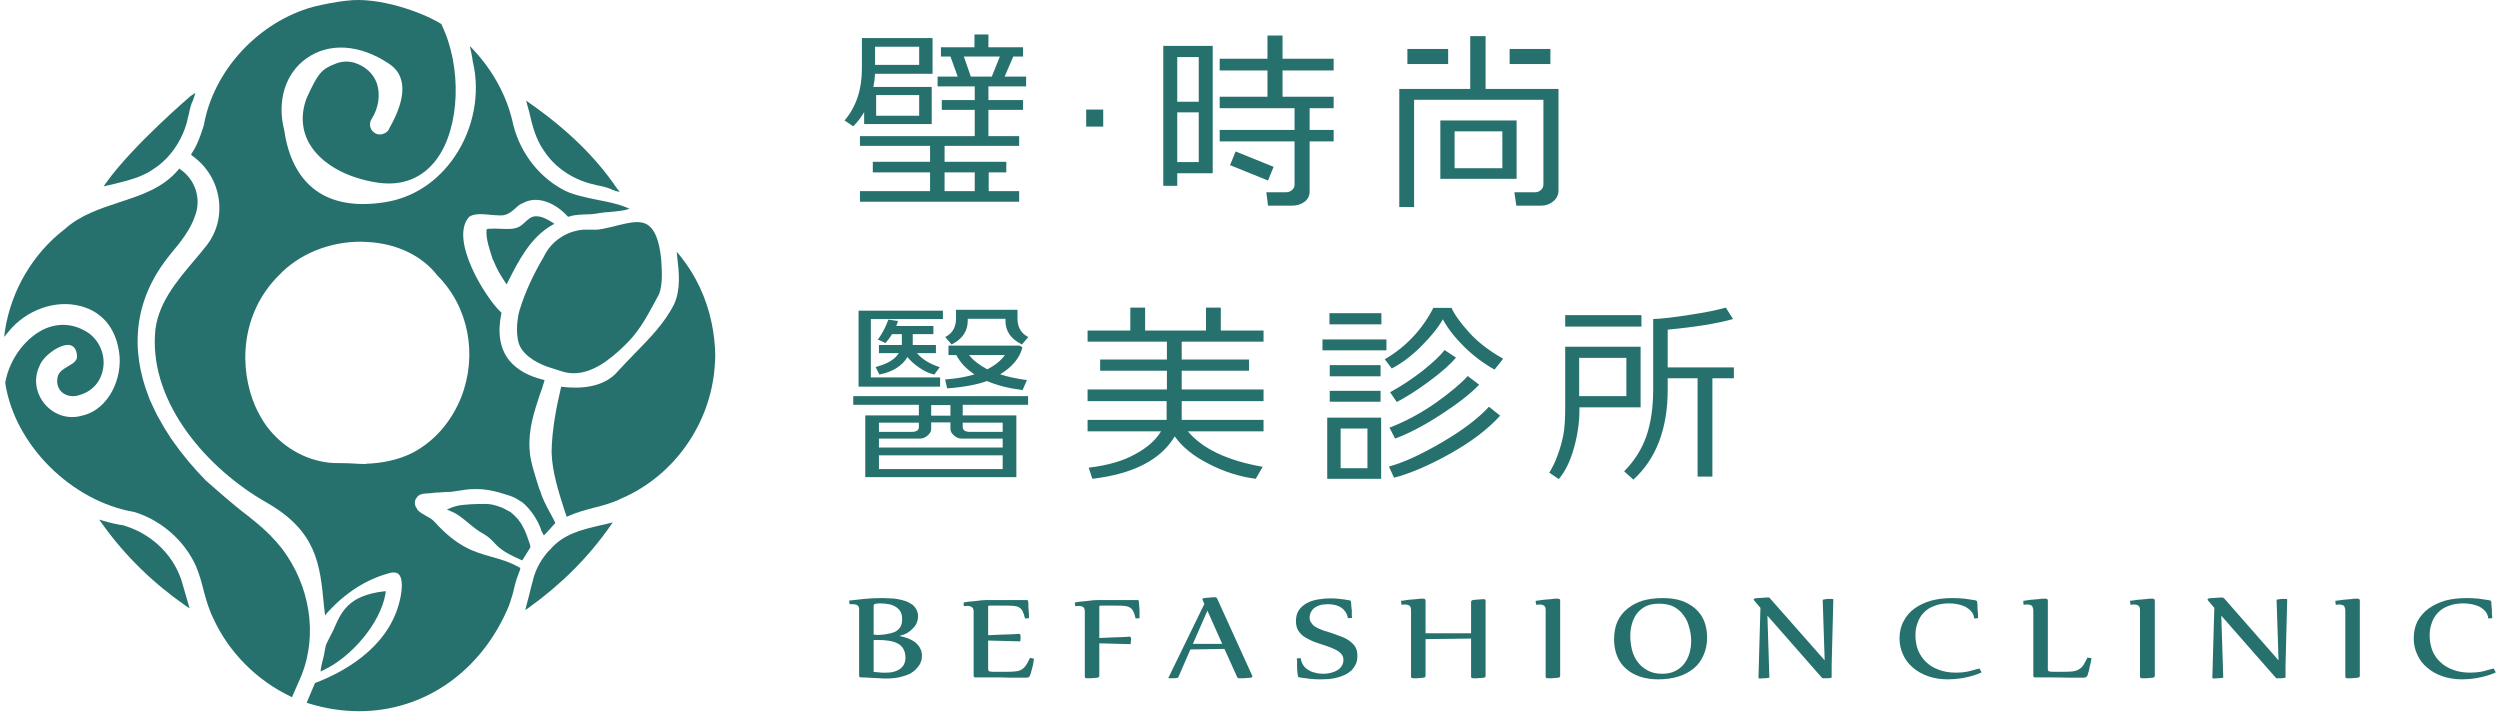 <svg width="210" height="60" viewBox="0 0 300 86" fill="none" xmlns="http://www.w3.org/2000/svg">
<path fill-rule="evenodd" clip-rule="evenodd" d="M71.864 63.231C69.544 63.769 67.358 64.274 65.744 66.157L65.576 66.325C65.553 66.348 65.531 66.37 65.508 66.392C64.97 66.998 63.995 68.276 63.625 70.024C63.491 70.495 63.367 70.977 63.255 71.47C63.143 71.941 63.02 72.412 62.885 72.883L62.751 73.454L63.222 73.118C67.022 70.394 70.317 67.132 72.974 63.332L73.277 62.895L72.739 63.029C72.447 63.097 72.156 63.164 71.864 63.231Z" fill="#26716D"/>
<path fill-rule="evenodd" clip-rule="evenodd" d="M63.222 13.495C63.592 15.109 63.995 16.757 65.004 18.169C66.248 20.086 68.333 21.532 70.687 22.137H70.721C70.855 22.182 70.99 22.216 71.124 22.238L71.259 22.272C71.281 22.272 71.315 22.283 71.36 22.305C71.382 22.305 71.416 22.317 71.461 22.339H71.561C72.2 22.474 72.873 22.642 73.276 22.877L73.411 22.911C73.411 22.911 73.422 22.911 73.445 22.911V22.944L74.117 23.113L73.68 22.541C71.225 18.943 67.829 15.613 63.322 12.452L62.852 12.116L62.986 12.654C63.076 12.945 63.154 13.226 63.222 13.495Z" fill="#26716D"/>
<path fill-rule="evenodd" clip-rule="evenodd" d="M13.418 22.104C14.998 21.7 16.613 21.33 18.025 20.321C19.942 19.077 21.388 16.992 22.027 14.638V14.604C22.049 14.492 22.072 14.391 22.094 14.302L22.161 14.033C22.161 13.988 22.172 13.932 22.195 13.865L22.229 13.797C22.363 13.057 22.531 12.452 22.767 12.015L22.8 11.88V11.847L22.834 11.78L23.036 11.174L22.43 11.578C22.43 11.578 15.503 17.497 12.308 21.969L11.972 22.44L12.543 22.305C12.835 22.238 13.126 22.171 13.418 22.104Z" fill="#26716D"/>
<path fill-rule="evenodd" clip-rule="evenodd" d="M14.494 63.299L14.46 63.265C13.653 63.164 12.846 62.962 12.005 62.727L11.434 62.559L11.804 63.063C14.527 66.897 17.924 70.192 21.825 72.916L22.329 73.253L21.522 70.462C20.648 67.065 17.924 64.341 14.494 63.299Z" fill="#26716D"/>
<path fill-rule="evenodd" clip-rule="evenodd" d="M45.903 71.538C45.903 71.437 45.937 71.168 45.937 71.168L45.701 71.201C41.397 71.706 40.556 73.724 39.648 75.842C39.379 76.414 39.043 76.986 38.774 77.591C38.639 77.961 38.605 78.465 38.471 79.037C38.303 79.676 38.168 80.247 38.135 80.483L38.101 80.853L38.437 80.685C41.767 79.138 45.264 75.102 45.903 71.538Z" fill="#26716D"/>
<path fill-rule="evenodd" clip-rule="evenodd" d="M85.618 42.684C85.585 41.407 85.45 40.162 85.181 38.884C84.576 35.925 83.264 33.134 81.448 30.881L80.977 30.309L81.045 31.015C81.246 32.697 81.482 34.815 80.675 36.598C79.565 38.851 77.716 40.734 75.9 42.584C75.261 43.256 74.588 43.929 73.949 44.635C72.268 46.686 69.376 46.821 67.257 46.585L67.055 46.552L67.022 46.753C66.484 49.04 65.945 51.764 65.912 54.454C65.979 56.775 66.719 59.095 67.425 61.315L67.728 62.223L67.963 62.122C68.905 61.684 69.947 61.416 70.956 61.146C72.133 60.844 73.31 60.541 74.42 59.969C80.675 57.245 85.046 51.024 85.551 44.13C85.596 43.66 85.618 43.178 85.618 42.684Z" fill="#26716D"/>
<path fill-rule="evenodd" clip-rule="evenodd" d="M63.053 64.846C63.031 64.778 63.02 64.733 63.02 64.711C62.852 64.274 62.717 63.904 62.515 63.534C62.179 62.828 61.708 62.256 60.935 61.617C60.935 61.617 60.924 61.617 60.901 61.617C60.879 61.595 60.856 61.584 60.834 61.584C60.666 61.483 60.498 61.415 60.33 61.315C60.217 61.27 60.105 61.214 59.993 61.146C59.926 61.102 59.87 61.079 59.825 61.079L59.455 60.945C59.365 60.922 59.253 60.889 59.119 60.844C58.783 60.743 58.379 60.675 57.975 60.675C57.438 60.675 56.866 60.675 56.261 60.709C55.991 60.732 55.7 60.754 55.386 60.776C54.803 60.821 54.265 60.945 53.772 61.146L53.301 61.348L53.772 61.55C54.579 61.852 55.218 62.424 55.924 62.996C56.496 63.467 57.068 63.938 57.706 64.274C58.278 64.61 58.547 64.879 58.883 65.215C59.422 65.821 60.027 66.46 62.213 67.401L62.381 67.469L63.289 66.022C63.423 65.888 63.356 65.619 63.053 64.846Z" fill="#26716D"/>
<path fill-rule="evenodd" clip-rule="evenodd" d="M72.537 27.451C71.898 27.619 71.293 27.686 70.754 27.652C70.754 27.652 70.743 27.652 70.721 27.652C70.586 27.652 70.463 27.652 70.351 27.652H70.25C70.25 27.652 70.239 27.652 70.216 27.652C70.149 27.652 70.082 27.652 70.015 27.652C69.925 27.652 69.835 27.652 69.746 27.652C67.661 27.821 65.845 29.065 64.97 30.914C63.659 33.134 62.751 35.152 62.145 37.068V37.102V37.136C62.145 37.158 62.134 37.169 62.112 37.169L62.078 37.237V37.27C61.776 38.245 61.54 40.196 62.011 41.474C62.616 43.054 64.701 43.895 65.34 44.13L65.643 44.231C67.223 44.736 67.223 44.736 67.223 44.736C67.672 44.87 68.12 44.938 68.569 44.938C70.855 44.938 72.907 43.323 74.622 41.675C76.337 40.061 77.245 38.38 78.287 36.463C78.455 36.127 78.657 35.757 78.859 35.387C79.296 34.21 79.195 32.764 79.128 31.52L79.094 31.082C78.859 28.964 78.355 27.686 77.547 27.114C76.606 26.475 75.395 26.778 73.949 27.114C73.512 27.249 73.041 27.35 72.537 27.451Z" fill="#26716D"/>
<path fill-rule="evenodd" clip-rule="evenodd" d="M65.946 27.114L66.248 26.946L65.946 26.744C65.407 26.408 64.701 26.005 63.962 26.038C63.423 26.072 63.087 26.408 62.751 26.711C62.583 26.879 62.415 27.013 62.246 27.148C61.641 27.619 60.767 27.585 59.892 27.551C59.579 27.529 59.287 27.518 59.018 27.518L58.514 27.551C58.446 27.518 58.346 27.551 58.278 27.551L58.11 27.585L58.077 27.753C57.976 28.728 58.514 30.275 58.85 31.284L58.917 31.385C59.254 32.259 59.724 33.1 60.296 33.941L60.498 34.243L60.666 33.907C61.91 31.452 63.322 28.628 65.946 27.114Z" fill="#26716D"/>
<path fill-rule="evenodd" clip-rule="evenodd" d="M58.648 67.031C56.63 66.46 54.579 65.888 51.822 62.828C51.553 62.525 51.183 62.323 50.813 62.122C50.409 61.886 49.972 61.651 49.737 61.348C49.714 61.303 49.692 61.247 49.669 61.18C49.624 61.135 49.591 61.09 49.568 61.045C49.456 60.799 49.423 60.552 49.468 60.306C49.501 60.171 49.568 60.037 49.703 59.868C49.86 59.644 50.095 59.51 50.409 59.465C50.454 59.443 50.499 59.431 50.544 59.431C50.611 59.431 50.645 59.431 50.678 59.431C50.745 59.431 50.858 59.42 51.014 59.398H51.149C51.384 59.364 51.721 59.33 52.091 59.297C52.091 59.297 52.259 59.297 52.36 59.297C52.629 59.263 52.931 59.263 53.268 59.23C53.268 59.23 53.537 59.23 53.57 59.23H53.705C54.007 59.196 54.411 59.129 54.882 59.061C55.42 58.961 55.992 58.893 56.429 58.893C58.043 58.826 59.22 59.162 60.599 59.599C60.845 59.667 61.092 59.756 61.338 59.868C61.372 59.868 61.406 59.902 61.473 59.936C61.697 60.048 61.888 60.16 62.045 60.272C62.089 60.294 62.145 60.328 62.213 60.373C62.258 60.395 62.314 60.429 62.381 60.474C63.39 61.281 64.331 62.727 64.701 63.938L64.769 64.072L64.97 64.442V64.476L65.273 64.173C65.475 63.938 65.878 63.5 66.248 63.097L66.349 62.996L66.315 62.861C66.114 62.424 65.878 62.021 65.643 61.584C65.239 60.81 64.802 60.037 64.567 59.162L64.466 58.961C64.062 57.716 63.39 55.665 63.289 54.488C63.289 54.421 63.289 54.342 63.289 54.252L63.255 54.152C63.121 51.63 63.793 49.679 64.466 47.594C64.668 47.078 64.847 46.54 65.004 45.98L65.071 45.778L64.869 45.711C63.087 45.274 61.742 44.5 60.834 43.424C60.789 43.379 60.755 43.334 60.733 43.29C59.691 41.911 59.388 40.061 59.859 37.775L59.892 37.674L59.791 37.573C57.908 35.791 53.604 28.829 55.958 26.139C56.496 25.668 57.673 25.769 58.614 25.87C59.018 25.904 59.422 25.937 59.724 25.937C59.769 25.937 59.803 25.937 59.825 25.937C60.565 25.937 61.069 25.5 61.54 25.097C61.809 24.828 62.078 24.592 62.448 24.458C64.264 23.449 66.45 24.525 67.795 26.005L67.896 26.105L68.031 26.072C68.703 25.836 69.544 25.836 70.317 25.803C71.057 25.803 71.427 25.668 72.301 25.567C72.604 25.567 74.319 25.399 74.722 25.298L75.294 25.13L74.722 24.895C73.882 24.558 72.772 24.323 71.561 24.088C69.914 23.752 68.232 23.415 67.123 22.743C64.096 21.061 61.877 17.967 61.17 14.47C60.43 11.41 58.816 8.484 56.563 6.063L56.059 5.525L56.227 6.265C56.272 6.489 56.316 6.724 56.361 6.971L56.429 7.442C57.337 11.208 56.529 15.479 54.276 18.808C52.225 21.868 49.199 23.852 45.768 24.357C42.305 24.895 39.514 24.39 37.462 22.877C35.478 21.398 34.2 18.976 33.729 15.714C32.821 12.183 33.83 8.854 36.386 7.038C39.11 5.088 42.843 5.323 46.34 7.677C49.03 9.459 47.853 12.856 46.374 15.445C46.273 15.781 45.937 16.05 45.533 16.151C45.13 16.252 44.76 16.151 44.49 15.916C44.02 15.546 43.919 14.84 44.221 14.369C45.096 12.99 45.331 11.376 44.86 9.997C44.423 8.82 43.448 7.946 42.136 7.543C41.397 7.341 40.623 7.374 39.883 7.677C38.202 8.316 37.765 8.854 36.42 11.813C35.68 13.764 35.814 15.714 36.79 17.362C38.202 19.75 41.296 21.465 45.062 22.003C47.988 22.406 50.409 21.431 52.091 19.144C54.882 15.344 55.151 8.081 52.662 2.969V2.902L52.595 2.868C50.207 1.389 44.995 -0.394 41.329 0.077C41.329 0.077 39.85 0.178 37.227 0.817C30.602 2.633 25.188 8.518 24.044 15.075C24.011 15.109 23.439 17.261 22.598 18.438L22.497 18.606L22.632 18.741C24.381 19.985 25.524 21.835 25.827 23.92C26.129 25.937 25.625 27.921 24.414 29.502C23.977 30.074 23.506 30.612 23.035 31.183C20.715 33.907 18.328 36.732 18.159 40.297C17.655 48.67 24.515 56.472 31.544 60.474C37.63 63.938 38.034 67.906 38.505 72.95L38.639 74.093L38.942 73.723C41.06 71.403 43.515 69.823 46.105 69.083C46.732 68.859 47.192 68.87 47.483 69.116C48.089 69.688 47.921 71.336 47.517 72.748C46.004 78.23 40.59 81.021 37.529 82.198L37.428 82.231L36.42 84.619L36.655 84.686C38.706 85.325 40.758 85.628 42.742 85.628C50.51 85.628 57.471 80.92 60.8 72.883L60.834 72.748C60.879 72.636 60.924 72.513 60.968 72.378L61.002 72.244C61.092 71.997 61.17 71.751 61.237 71.504L61.507 70.394C61.641 69.856 61.843 69.284 62.112 68.612L62.145 68.376L62.011 68.309C60.834 67.637 59.724 67.334 58.648 67.031ZM43.482 55.867C42.607 55.867 41.767 55.766 40.892 55.766C40.119 55.766 39.345 55.766 38.572 55.631C35.579 55.127 32.99 53.378 31.308 50.89C30.905 50.262 30.546 49.601 30.232 48.906C28.282 44.433 28.383 37.842 33.057 33.167C35.444 30.612 39.11 29.098 42.944 29.098C43.19 29.098 43.437 29.11 43.683 29.132C47.214 29.3 50.275 30.746 52.158 33.167C55.924 36.934 57.034 42.718 55.016 47.863C53.873 50.688 51.855 53.143 49.098 54.555C47.383 55.396 45.499 55.766 43.616 55.833C43.571 55.833 43.526 55.844 43.482 55.867Z" fill="#26716D"/>
<path fill-rule="evenodd" clip-rule="evenodd" d="M33.427 66.022C32.552 64.913 31.544 63.904 30.4 62.962C30.03 62.66 29.66 62.357 29.324 62.088C27.508 60.743 24.28 57.851 24.28 57.851C22.834 56.371 21.522 54.824 20.413 53.243C20.166 52.907 19.942 52.571 19.74 52.235C19.437 51.764 19.168 51.36 18.966 50.957C18.765 50.62 18.574 50.284 18.395 49.948C18.126 49.41 17.857 48.838 17.588 48.233L17.52 48.098C17.498 48.031 17.476 47.964 17.453 47.897C15.066 41.911 15.772 36.127 19.538 31.217C19.718 30.993 19.886 30.78 20.043 30.578C21.22 29.166 22.43 27.686 23.002 25.937C23.742 23.953 23.035 21.666 21.253 20.422L21.085 20.288L20.951 20.456C19.101 22.642 16.545 23.482 13.855 24.357C11.535 25.13 9.147 25.904 7.297 27.585C3.464 30.511 0.841 34.983 0.101 39.792L0 40.566L0.504 39.96C2.623 37.304 6.221 36.026 9.248 36.867C11.77 37.539 13.384 39.456 13.821 42.281C14.359 45.374 12.644 49.343 9.349 50.049C7.735 50.52 6.019 49.982 4.876 48.636C3.766 47.291 3.531 45.543 4.271 44.029C4.708 42.852 6.726 41.373 7.869 41.541C8.441 41.642 8.743 42.112 8.777 42.953C8.743 43.525 8.205 43.794 7.701 44.097C7.129 44.433 6.558 44.769 6.423 45.442C6.289 46.182 6.49 46.821 6.995 47.258C7.566 47.728 8.407 47.829 9.181 47.527C10.627 47.09 11.636 45.946 11.905 44.433C12.207 42.819 11.535 41.137 10.257 40.162C8.609 39.019 6.827 38.817 5.044 39.523C2.657 40.532 0.639 43.189 0.135 46.047V46.081V46.114C1.244 53.546 8.104 60.373 15.704 61.651C18.933 62.66 21.69 65.081 23.069 68.107C23.473 69.049 23.775 70.091 24.011 71.067C24.313 72.21 24.65 73.387 25.188 74.463C27.037 78.532 30.434 81.929 34.469 83.846L34.671 83.946L34.738 83.745C34.806 83.576 35.814 81.29 35.814 81.29C37.765 76.346 36.823 70.495 33.427 66.022Z" fill="#26716D"/>
<path fill-rule="evenodd" clip-rule="evenodd" d="M103.542 14.941H111.68V10.468H104.652C104.764 9.953 104.831 9.426 104.854 8.888H111.781V4.583H103.273V8.282C103.273 10.793 102.578 12.867 101.188 14.504L102.231 15.21C102.746 14.694 103.184 14.123 103.542 13.495V14.941ZM104.988 11.444H110.167V13.932H104.988V11.444ZM104.854 5.626H110.167V7.812H104.854V5.626Z" fill="#26716D"/>
<path fill-rule="evenodd" clip-rule="evenodd" d="M123.047 10.401V9.224H120.457L121.5 6.803H122.677V5.693H118.507V4.146H116.826V5.693H112.79V6.803H113.933L114.808 9.224H112.387V10.401H116.859V12.049H112.891V13.226H116.859V16.387H103.038V17.564H111.479V19.481H104.585V20.759H111.479V23.012H103.038V24.29H122.206V23.012H118.541V20.759H120.659V19.481H113.227V17.564H122.206V16.387H118.507V13.226H122.677V12.049H118.507V10.401H123.047ZM116.859 20.759V23.012H113.227V20.759H116.859ZM116.388 9.224L115.548 6.803H119.886L118.911 9.224H116.388Z" fill="#26716D"/>
<path fill-rule="evenodd" clip-rule="evenodd" d="M151.631 41.137V39.792H146.486V37.035H144.704V39.792H137.373V37.035H135.59V39.792H130.445V41.137H139.996V43.29H131.958V44.635H139.996V46.888H130.445V48.3H139.962V50.553H130.445V51.932H139.289C138.662 52.986 137.619 53.905 136.162 54.69C134.727 55.497 132.866 56.035 130.58 56.304L131.017 57.649C135.949 57.066 139.256 55.362 140.937 52.537C141.834 53.815 143.19 54.914 145.006 55.833C146.8 56.775 148.694 57.38 150.689 57.649L151.53 56.203C147.293 55.463 144.289 54.039 142.518 51.932H151.631V50.553H141.778V48.3H151.631V46.888H141.778V44.635H149.882V43.29H141.778V41.137H151.631Z" fill="#26716D"/>
<path fill-rule="evenodd" clip-rule="evenodd" d="M139.558 22.373H141.24V20.86H145.511V5.525H139.558V22.373ZM141.24 6.87H143.829V12.251H141.24V6.87ZM141.24 13.528H143.829V19.514H141.24V13.528Z" fill="#26716D"/>
<path fill-rule="evenodd" clip-rule="evenodd" d="M160.072 8.484V7.072H153.918V4.281H152.102V7.072H146.351V8.484H152.102V11.645H146.351V13.024H155.364V15.647H146.351V17.026H155.364V22.272C155.364 22.496 155.263 22.698 155.061 22.877C154.859 23.056 154.624 23.146 154.355 23.146H151.967L152.169 24.76H155.095C155.655 24.76 156.148 24.603 156.574 24.29C156.978 23.976 157.18 23.561 157.18 23.045V17.026H160.072V15.647H157.18V13.024H160.072V11.645H153.918V8.484H160.072Z" fill="#26716D"/>
<path fill-rule="evenodd" clip-rule="evenodd" d="M152.842 20.086L148.268 18.236L147.596 19.884L152.169 21.734L152.842 20.086Z" fill="#26716D"/>
<path fill-rule="evenodd" clip-rule="evenodd" d="M114.135 41.44C115.379 40.801 116.018 39.859 116.018 38.615V38.38H120.558V38.615C120.558 39.859 121.197 40.801 122.475 41.44L122.542 41.474L123.316 40.566L123.215 40.532C122.408 40.095 122.004 39.355 122.004 38.346V37.304H114.606V38.346C114.606 39.355 114.202 40.095 113.395 40.532L113.294 40.566L114.068 41.474L114.135 41.44Z" fill="#26716D"/>
<path fill-rule="evenodd" clip-rule="evenodd" d="M113.597 46.753C115.514 46.619 117.094 46.316 118.339 45.879C119.516 46.383 120.928 46.753 122.542 46.955L122.61 46.989L123.148 45.745H123.013C121.87 45.576 120.827 45.374 119.919 45.072C121.399 44.164 122.273 43.088 122.576 41.911L122.61 41.844L122.273 41.608H113.698V42.752H114.64C115.11 43.66 115.85 44.433 116.825 45.072C115.884 45.374 114.707 45.576 113.395 45.677H113.294L113.53 46.753H113.597ZM116.186 42.752H120.491C119.998 43.424 119.292 43.996 118.372 44.467C117.363 43.928 116.635 43.357 116.186 42.752Z" fill="#26716D"/>
<path fill-rule="evenodd" clip-rule="evenodd" d="M104.921 44.198L105.392 45.105L105.459 45.072C106.972 44.769 108.116 44.063 108.755 42.987C109.113 43.435 109.573 43.85 110.133 44.231C110.761 44.68 111.355 44.96 111.916 45.072L111.983 45.105L112.656 44.198L112.521 44.164C111.411 43.794 110.537 43.256 109.898 42.516H112.185V41.541H109.394V40.229H111.882V39.254H107.41C107.477 39.097 107.533 38.94 107.578 38.783L107.611 38.649L106.468 38.481L106.434 38.548C106.132 39.389 105.728 40.129 105.257 40.801L105.156 40.868L106.132 41.306L106.165 41.238C106.412 40.969 106.658 40.633 106.905 40.229H108.082V41.541H105.325V42.516H107.712C107.275 43.256 106.367 43.794 105.022 44.164L104.921 44.198Z" fill="#26716D"/>
<path fill-rule="evenodd" clip-rule="evenodd" d="M112.689 45.442H104.349V38.414H113.025V37.405H102.87V46.552H112.689V45.442Z" fill="#26716D"/>
<path fill-rule="evenodd" clip-rule="evenodd" d="M102.231 48.737H110.133V49.679C110.133 49.78 110.133 49.881 110.133 50.015H103.778H103.677V57.447H103.778H121.769H121.87V50.015H121.769H115.413C115.379 49.881 115.413 49.78 115.413 49.679V48.737H123.282V47.695H102.231V48.737ZM111.176 52.437C111.467 52.19 111.613 51.932 111.613 51.663V50.856H113.933V51.663C113.933 51.932 114.079 52.19 114.371 52.437C114.64 52.683 114.942 52.806 115.279 52.806H120.222V53.883H105.325V52.806H110.268C110.604 52.806 110.907 52.683 111.176 52.437ZM120.222 56.472H105.325V54.824H120.222V56.472ZM115.413 50.889H120.222V51.999H116.287C115.705 51.999 115.413 51.797 115.413 51.394V50.889ZM111.613 48.771H113.933V50.049H111.613V48.771ZM105.325 50.889H110.133V51.428C110.133 51.809 109.831 51.999 109.225 51.999H105.325V50.889Z" fill="#26716D"/>
<path fill-rule="evenodd" clip-rule="evenodd" d="M165.822 37.707H159.567V39.052H165.822V37.707Z" fill="#26716D"/>
<path fill-rule="evenodd" clip-rule="evenodd" d="M170.631 41.675C171.797 40.51 172.66 39.434 173.221 38.447C173.781 39.501 174.622 40.588 175.743 41.709C176.886 42.83 178.119 43.76 179.442 44.5L180.484 43.189C178.803 42.247 177.435 41.194 176.382 40.028C175.328 38.862 174.622 37.875 174.263 37.068H172.077C170.71 39.714 168.759 41.776 166.226 43.256L167.067 44.366C168.277 43.738 169.465 42.841 170.631 41.675Z" fill="#26716D"/>
<path fill-rule="evenodd" clip-rule="evenodd" d="M174.801 43.054L173.422 42.146C172.929 42.796 172.066 43.615 170.833 44.601C169.577 45.588 168.255 46.462 166.865 47.224L167.672 48.401C168.882 47.773 170.194 46.933 171.606 45.879C173.041 44.825 174.106 43.884 174.801 43.054Z" fill="#26716D"/>
<path fill-rule="evenodd" clip-rule="evenodd" d="M166.428 40.868H158.727V42.18H166.428V40.868Z" fill="#26716D"/>
<path fill-rule="evenodd" clip-rule="evenodd" d="M167.47 52.806C169.151 52.179 170.99 51.215 172.985 49.914C175.003 48.614 176.539 47.415 177.592 46.316L176.213 45.274C175.429 46.148 174.162 47.213 172.413 48.468C170.665 49.701 168.793 50.71 166.797 51.495L167.47 52.806Z" fill="#26716D"/>
<path fill-rule="evenodd" clip-rule="evenodd" d="M173.019 53.311C170.508 54.768 168.412 55.721 166.73 56.169L167.336 57.515C169.264 57.021 171.517 56.057 174.095 54.623C176.651 53.188 178.657 51.663 180.114 50.049L178.769 48.973C177.447 50.408 175.53 51.854 173.019 53.311Z" fill="#26716D"/>
<path fill-rule="evenodd" clip-rule="evenodd" d="M159.298 57.649H165.789V50.284H159.298V57.649ZM160.912 51.596H164.141V56.371H160.912V51.596Z" fill="#26716D"/>
<path fill-rule="evenodd" clip-rule="evenodd" d="M165.721 43.962H159.601V45.307H165.721V43.962Z" fill="#26716D"/>
<path fill-rule="evenodd" clip-rule="evenodd" d="M159.601 48.368H165.721V47.056H159.601V48.368Z" fill="#26716D"/>
<path fill-rule="evenodd" clip-rule="evenodd" d="M197.13 37.943H187.95V39.321H197.13V37.943Z" fill="#26716D"/>
<path fill-rule="evenodd" clip-rule="evenodd" d="M200.291 44.231V39.691C203.609 39.377 206.232 38.952 208.161 38.413L207.286 37.035C206.188 37.349 204.73 37.64 202.914 37.909C201.099 38.2 199.641 38.369 198.543 38.413V46.888C198.543 49.085 198.263 50.979 197.702 52.571C197.142 54.14 196.256 55.53 195.045 56.741L196.155 57.75C198.913 55.239 200.291 51.618 200.291 46.888V45.543H203.89V57.38H205.672V45.543H208.261V44.231H200.291Z" fill="#26716D"/>
<path fill-rule="evenodd" clip-rule="evenodd" d="M197.029 41.743H187.95V49.141C187.95 50.531 187.871 51.63 187.714 52.437C187.557 53.221 187.333 54.006 187.042 54.791C186.773 55.553 186.437 56.259 186.033 56.909L187.176 57.683C187.939 56.786 188.544 55.553 188.992 53.983C189.441 52.392 189.665 50.845 189.665 49.343V49.04H197.029V41.743ZM195.314 47.695H189.631V43.088H195.314V47.695Z" fill="#26716D"/>
<path fill-rule="evenodd" clip-rule="evenodd" d="M178.366 10.704V4.348H176.516V10.704H167.974V24.929H169.757V12.015H185.327V22.205C185.327 22.474 185.226 22.698 185.024 22.877C184.822 23.057 184.587 23.146 184.318 23.146H181.829L182.065 24.76H185.058C185.618 24.76 186.111 24.581 186.537 24.222C186.941 23.886 187.143 23.449 187.143 22.911V10.704H178.366Z" fill="#26716D"/>
<path fill-rule="evenodd" clip-rule="evenodd" d="M182.098 14.504H172.918V21.532H182.098V14.504ZM180.383 20.254H174.633V15.815H180.383V20.254Z" fill="#26716D"/>
<path fill-rule="evenodd" clip-rule="evenodd" d="M173.859 5.895H168.95V7.711H173.859V5.895Z" fill="#26716D"/>
<path fill-rule="evenodd" clip-rule="evenodd" d="M186.167 5.895H181.258V7.711H186.167V5.895Z" fill="#26716D"/>
<path fill-rule="evenodd" clip-rule="evenodd" d="M132.328 15.243H130.277V13.192H132.328V15.243Z" fill="#26716D"/>
<path fill-rule="evenodd" clip-rule="evenodd" d="M101.726 72.311C102.287 72.244 102.892 72.177 103.542 72.109C104.17 72.042 104.899 72.008 105.728 72.008C106.02 72.008 106.333 72.019 106.67 72.042C106.984 72.042 107.309 72.076 107.645 72.143C107.959 72.21 108.261 72.289 108.553 72.378C108.844 72.49 109.102 72.625 109.326 72.782C109.551 72.961 109.719 73.163 109.831 73.387C109.965 73.634 110.033 73.914 110.033 74.228C110.033 74.474 109.988 74.71 109.898 74.934C109.808 75.181 109.663 75.405 109.461 75.607C109.282 75.808 109.057 75.999 108.788 76.178C108.519 76.335 108.205 76.459 107.847 76.548V76.582C107.959 76.604 108.093 76.638 108.25 76.683C108.43 76.728 108.62 76.784 108.822 76.851C109.024 76.941 109.225 77.041 109.427 77.153C109.629 77.266 109.808 77.411 109.965 77.591C110.122 77.748 110.246 77.938 110.335 78.162C110.447 78.386 110.503 78.644 110.503 78.936C110.503 79.048 110.492 79.194 110.47 79.373C110.425 79.552 110.358 79.743 110.268 79.945C110.156 80.146 109.999 80.348 109.797 80.55C109.618 80.752 109.371 80.942 109.057 81.122C108.721 81.279 108.318 81.413 107.847 81.525C107.376 81.637 106.815 81.693 106.165 81.693C105.874 81.693 105.616 81.682 105.392 81.66C105.168 81.66 104.943 81.648 104.719 81.626C104.495 81.604 104.26 81.592 104.013 81.592C103.766 81.57 103.486 81.559 103.172 81.559C103.015 81.559 102.937 81.492 102.937 81.357V73.387C102.937 73.118 102.87 72.95 102.735 72.883C102.601 72.793 102.421 72.748 102.197 72.748C102.085 72.748 101.951 72.748 101.794 72.748L101.726 72.311ZM104.686 76.414C104.753 76.414 104.809 76.414 104.854 76.414C104.921 76.436 104.988 76.447 105.056 76.447C105.571 76.447 106.02 76.402 106.401 76.313C106.804 76.246 107.129 76.145 107.376 76.01C107.623 75.853 107.813 75.651 107.948 75.405C108.06 75.181 108.116 74.889 108.116 74.53C108.116 74.194 108.06 73.914 107.948 73.69C107.813 73.443 107.623 73.241 107.376 73.084C107.152 72.927 106.871 72.815 106.535 72.748C106.199 72.681 105.84 72.647 105.459 72.647C105.19 72.647 104.988 72.67 104.854 72.715C104.742 72.737 104.686 72.827 104.686 72.984V76.414ZM104.686 80.886C104.753 80.909 104.854 80.92 104.988 80.92C105.1 80.942 105.224 80.954 105.358 80.954C105.47 80.976 105.605 80.987 105.762 80.987C105.896 80.987 106.031 80.987 106.165 80.987C106.614 80.987 106.995 80.931 107.309 80.819C107.623 80.707 107.869 80.561 108.048 80.382C108.228 80.203 108.351 80.012 108.418 79.81C108.486 79.608 108.519 79.418 108.519 79.238C108.519 78.812 108.441 78.454 108.284 78.162C108.127 77.871 107.903 77.647 107.611 77.49C107.32 77.333 106.972 77.221 106.569 77.153C106.165 77.086 105.706 77.053 105.19 77.053H104.955C104.91 77.053 104.865 77.053 104.82 77.053C104.775 77.053 104.73 77.064 104.686 77.086V80.886Z" fill="#26716D"/>
<path fill-rule="evenodd" clip-rule="evenodd" d="M118.473 80.314C118.473 80.449 118.473 80.55 118.473 80.617C118.496 80.684 118.518 80.74 118.54 80.785C118.585 80.83 118.653 80.853 118.742 80.853C118.854 80.875 118.989 80.886 119.146 80.886H120.356C120.872 80.886 121.287 80.875 121.601 80.853C121.915 80.83 122.172 80.774 122.374 80.684C122.598 80.572 122.8 80.404 122.979 80.18C123.136 79.956 123.316 79.631 123.518 79.205L123.988 79.306C123.988 79.328 123.977 79.418 123.955 79.575C123.932 79.732 123.899 79.911 123.854 80.113C123.809 80.337 123.753 80.55 123.686 80.752C123.641 80.976 123.585 81.166 123.518 81.323C123.45 81.503 123.305 81.592 123.08 81.592C122.834 81.592 122.553 81.592 122.24 81.592C121.926 81.592 121.567 81.592 121.164 81.592C120.782 81.592 120.368 81.581 119.919 81.559C119.471 81.559 119 81.559 118.507 81.559H116.926C116.859 81.559 116.803 81.536 116.758 81.492C116.736 81.447 116.725 81.402 116.725 81.357V73.622C116.725 73.353 116.646 73.174 116.489 73.084C116.355 72.995 116.175 72.95 115.951 72.95C115.839 72.95 115.704 72.961 115.548 72.984L115.514 72.546C115.648 72.524 115.839 72.49 116.086 72.445C116.332 72.423 116.59 72.401 116.859 72.378C117.128 72.333 117.397 72.3 117.666 72.277C117.913 72.255 118.103 72.244 118.238 72.244H121.668C121.892 72.244 122.116 72.244 122.341 72.244C122.565 72.244 122.823 72.244 123.114 72.244C123.204 72.244 123.26 72.277 123.282 72.344C123.282 72.434 123.293 72.535 123.316 72.647C123.316 72.782 123.316 72.916 123.316 73.051C123.338 73.208 123.349 73.353 123.349 73.488C123.372 73.645 123.383 73.791 123.383 73.925C123.383 74.06 123.383 74.172 123.383 74.261C123.383 74.351 123.383 74.407 123.383 74.43L122.912 74.463C122.823 74.082 122.722 73.779 122.61 73.555C122.497 73.353 122.352 73.208 122.172 73.118C122.015 73.028 121.802 72.972 121.533 72.95C121.287 72.927 120.951 72.916 120.525 72.916H118.877C118.765 72.916 118.686 72.916 118.641 72.916C118.574 72.916 118.529 72.927 118.507 72.95C118.484 72.972 118.473 73.006 118.473 73.051C118.473 73.096 118.473 73.152 118.473 73.219V76.481C118.989 76.458 119.46 76.436 119.886 76.414C120.312 76.391 120.682 76.38 120.995 76.38C121.309 76.358 121.567 76.346 121.769 76.346C121.971 76.324 122.094 76.313 122.139 76.313C122.296 76.313 122.374 76.391 122.374 76.548C122.374 76.66 122.374 76.772 122.374 76.884C122.352 76.996 122.341 77.109 122.341 77.221L118.473 77.12V80.314Z" fill="#26716D"/>
<path fill-rule="evenodd" clip-rule="evenodd" d="M131.857 81.357C131.857 81.492 131.779 81.57 131.622 81.592C131.532 81.592 131.42 81.604 131.286 81.626C131.151 81.626 131.028 81.637 130.916 81.66C130.781 81.66 130.669 81.66 130.579 81.66C130.467 81.66 130.389 81.66 130.344 81.66C130.187 81.66 130.109 81.592 130.109 81.458V73.622C130.109 73.353 130.041 73.174 129.907 73.084C129.75 72.995 129.571 72.95 129.369 72.95C129.234 72.95 129.1 72.961 128.965 72.984L128.898 72.546C129.033 72.524 129.223 72.49 129.47 72.445C129.716 72.423 129.974 72.401 130.243 72.378C130.535 72.333 130.804 72.3 131.05 72.277C131.297 72.255 131.499 72.244 131.656 72.244H134.985C135.209 72.244 135.433 72.244 135.657 72.244C135.882 72.244 136.139 72.244 136.431 72.244C136.543 72.244 136.599 72.277 136.599 72.344C136.621 72.412 136.633 72.513 136.633 72.647C136.655 72.759 136.666 72.894 136.666 73.051C136.666 73.185 136.677 73.331 136.7 73.488C136.7 73.645 136.7 73.791 136.7 73.925C136.7 74.06 136.7 74.172 136.7 74.261C136.7 74.351 136.7 74.407 136.7 74.43L136.229 74.463C136.139 74.082 136.039 73.779 135.926 73.555C135.814 73.353 135.669 73.208 135.489 73.118C135.332 73.028 135.119 72.972 134.85 72.95C134.604 72.927 134.267 72.916 133.841 72.916H132.261C132.149 72.916 132.07 72.916 132.026 72.916C131.981 72.916 131.936 72.927 131.891 72.95C131.869 72.972 131.857 73.006 131.857 73.051C131.857 73.096 131.857 73.152 131.857 73.219V76.817C132.373 76.795 132.844 76.772 133.27 76.75C133.696 76.728 134.054 76.716 134.346 76.716C134.66 76.694 134.906 76.683 135.086 76.683C135.265 76.66 135.377 76.649 135.422 76.649C135.601 76.649 135.691 76.739 135.691 76.918C135.691 77.008 135.68 77.109 135.657 77.221C135.657 77.333 135.646 77.445 135.624 77.557L131.857 77.456V81.357Z" fill="#26716D"/>
<path fill-rule="evenodd" clip-rule="evenodd" d="M142.82 78.196L141.374 81.525C141.352 81.593 141.296 81.626 141.206 81.626C141.094 81.648 140.96 81.66 140.803 81.66C140.668 81.66 140.511 81.66 140.332 81.66C140.22 81.66 140.164 81.637 140.164 81.593C140.164 81.57 140.175 81.559 140.197 81.559L144.502 72.715L144.3 72.244C144.278 72.199 144.266 72.177 144.266 72.177C144.266 72.087 144.334 72.031 144.468 72.008C144.558 72.008 144.67 71.997 144.804 71.975C144.939 71.952 145.073 71.941 145.208 71.941C145.32 71.919 145.432 71.907 145.544 71.907C145.656 71.907 145.735 71.907 145.78 71.907C145.914 71.907 146.004 71.963 146.049 72.076L150.252 81.323C150.275 81.368 150.286 81.402 150.286 81.424C150.286 81.514 150.219 81.57 150.084 81.593C149.972 81.593 149.849 81.604 149.714 81.626C149.58 81.626 149.445 81.637 149.311 81.66C149.176 81.66 149.053 81.66 148.941 81.66C148.806 81.66 148.717 81.66 148.672 81.66C148.582 81.66 148.515 81.626 148.47 81.559L146.923 78.129L142.82 78.196ZM143.123 77.523H146.654L144.872 73.522L143.123 77.523Z" fill="#26716D"/>
<path fill-rule="evenodd" clip-rule="evenodd" d="M161.787 74.43C161.742 74.138 161.641 73.88 161.484 73.656C161.35 73.454 161.181 73.286 160.98 73.152C160.778 73.017 160.543 72.916 160.273 72.849C160.004 72.782 159.724 72.748 159.433 72.748C159.141 72.748 158.861 72.771 158.592 72.815C158.323 72.883 158.076 72.984 157.852 73.118C157.65 73.253 157.494 73.421 157.381 73.623C157.247 73.847 157.18 74.105 157.18 74.396C157.18 74.643 157.258 74.856 157.415 75.035C157.55 75.237 157.74 75.405 157.987 75.539C158.233 75.674 158.514 75.797 158.827 75.909C159.141 75.999 159.466 76.1 159.803 76.212C160.184 76.346 160.554 76.481 160.912 76.615C161.294 76.75 161.63 76.918 161.921 77.12C162.235 77.344 162.482 77.591 162.661 77.86C162.84 78.151 162.93 78.51 162.93 78.936C162.93 79.317 162.874 79.642 162.762 79.911C162.627 80.203 162.459 80.46 162.258 80.684C162.033 80.886 161.776 81.066 161.484 81.223C161.193 81.357 160.89 81.469 160.576 81.559C160.24 81.648 159.892 81.716 159.534 81.761C159.153 81.783 158.794 81.794 158.458 81.794C158.032 81.794 157.606 81.772 157.18 81.727C156.776 81.682 156.361 81.626 155.935 81.559C155.891 81.536 155.846 81.514 155.801 81.492C155.778 81.447 155.767 81.413 155.767 81.391C155.745 81.279 155.722 81.111 155.7 80.886C155.7 80.662 155.689 80.438 155.666 80.214C155.666 79.99 155.666 79.788 155.666 79.608C155.644 79.429 155.633 79.317 155.633 79.272L156.104 79.239C156.148 79.552 156.249 79.833 156.406 80.079C156.563 80.326 156.765 80.516 157.012 80.651C157.236 80.808 157.505 80.92 157.819 80.987C158.11 81.077 158.435 81.122 158.794 81.122C159.108 81.122 159.41 81.088 159.702 81.021C159.993 80.954 160.251 80.853 160.475 80.718C160.722 80.584 160.912 80.404 161.047 80.18C161.181 79.978 161.249 79.721 161.249 79.407C161.249 79.16 161.17 78.947 161.013 78.768C160.879 78.588 160.688 78.431 160.442 78.297C160.195 78.162 159.926 78.039 159.635 77.927C159.321 77.815 158.996 77.703 158.659 77.591C158.278 77.479 157.897 77.344 157.516 77.187C157.157 77.03 156.821 76.851 156.507 76.649C156.216 76.447 155.98 76.201 155.801 75.909C155.622 75.595 155.532 75.225 155.532 74.799C155.532 74.261 155.644 73.824 155.868 73.488C156.115 73.129 156.44 72.838 156.843 72.614C157.225 72.412 157.662 72.266 158.155 72.177C158.671 72.087 159.186 72.042 159.702 72.042C160.038 72.042 160.408 72.064 160.812 72.109C161.238 72.154 161.619 72.21 161.955 72.277C162.022 72.277 162.078 72.3 162.123 72.345C162.145 72.389 162.157 72.423 162.157 72.445C162.179 72.558 162.19 72.715 162.19 72.916C162.213 73.118 162.235 73.32 162.258 73.522C162.258 73.746 162.258 73.936 162.258 74.093C162.28 74.25 162.291 74.351 162.291 74.396L161.787 74.43Z" fill="#26716D"/>
<path fill-rule="evenodd" clip-rule="evenodd" d="M176.617 72.479C176.617 72.345 176.695 72.266 176.852 72.244C176.942 72.221 177.054 72.21 177.189 72.21C177.323 72.188 177.447 72.177 177.559 72.177C177.693 72.177 177.816 72.165 177.929 72.143C178.018 72.143 178.097 72.143 178.164 72.143C178.298 72.143 178.366 72.21 178.366 72.345V81.357C178.366 81.492 178.298 81.57 178.164 81.593C178.052 81.593 177.929 81.604 177.794 81.626C177.66 81.626 177.536 81.637 177.424 81.66C177.29 81.66 177.178 81.66 177.088 81.66C176.976 81.66 176.897 81.66 176.852 81.66C176.695 81.66 176.617 81.593 176.617 81.458V76.885L171.136 76.952V81.357C171.136 81.492 171.057 81.57 170.9 81.593C170.81 81.593 170.698 81.604 170.564 81.626C170.429 81.626 170.306 81.637 170.194 81.66C170.059 81.66 169.947 81.66 169.858 81.66C169.746 81.66 169.667 81.66 169.622 81.66C169.465 81.66 169.387 81.593 169.387 81.458V73.522C169.387 73.365 169.376 73.242 169.353 73.152C169.308 73.04 169.252 72.961 169.185 72.916C169.118 72.872 169.039 72.838 168.95 72.816C168.86 72.793 168.759 72.782 168.647 72.782C168.513 72.782 168.378 72.793 168.244 72.816L168.176 72.345C168.513 72.3 168.838 72.255 169.151 72.21C169.443 72.188 169.712 72.165 169.959 72.143C170.183 72.121 170.373 72.098 170.53 72.076C170.687 72.076 170.788 72.076 170.833 72.076C171.035 72.076 171.136 72.154 171.136 72.311V76.246H176.617V72.479Z" fill="#26716D"/>
<path fill-rule="evenodd" clip-rule="evenodd" d="M184.385 72.345C184.721 72.3 185.046 72.255 185.36 72.21C185.652 72.188 185.921 72.165 186.167 72.143C186.392 72.121 186.582 72.098 186.739 72.076C186.896 72.076 186.997 72.076 187.042 72.076C187.244 72.076 187.344 72.154 187.344 72.311V81.357C187.344 81.492 187.277 81.57 187.143 81.593C187.031 81.593 186.907 81.604 186.773 81.626C186.638 81.626 186.515 81.637 186.403 81.66C186.268 81.66 186.156 81.66 186.067 81.66C185.954 81.66 185.876 81.66 185.831 81.66C185.674 81.66 185.596 81.593 185.596 81.458V73.522C185.596 73.365 185.585 73.242 185.562 73.152C185.517 73.04 185.461 72.961 185.394 72.916C185.327 72.872 185.248 72.838 185.159 72.816C185.069 72.793 184.968 72.782 184.856 72.782C184.721 72.782 184.587 72.793 184.452 72.816L184.385 72.345Z" fill="#26716D"/>
<path fill-rule="evenodd" clip-rule="evenodd" d="M199.72 72.008C200.527 72.008 201.256 72.109 201.906 72.311C202.556 72.535 203.116 72.849 203.587 73.253C204.058 73.656 204.417 74.149 204.663 74.732C204.91 75.338 205.033 76.01 205.033 76.75C205.033 77.557 204.887 78.274 204.596 78.902C204.327 79.53 203.935 80.057 203.419 80.483C202.903 80.909 202.287 81.234 201.569 81.458C200.83 81.682 200.022 81.794 199.148 81.794C198.341 81.794 197.601 81.682 196.929 81.458C196.279 81.234 195.729 80.92 195.281 80.516C194.81 80.113 194.451 79.608 194.205 79.003C193.958 78.398 193.835 77.725 193.835 76.985C193.835 76.178 193.969 75.461 194.238 74.833C194.53 74.205 194.933 73.69 195.449 73.286C195.965 72.86 196.581 72.535 197.299 72.311C198.016 72.109 198.823 72.008 199.72 72.008ZM199.249 72.681C198.644 72.681 198.117 72.782 197.668 72.984C197.243 73.208 196.884 73.499 196.592 73.858C196.323 74.217 196.122 74.631 195.987 75.102C195.853 75.573 195.785 76.055 195.785 76.548C195.785 77.109 195.853 77.669 195.987 78.23C196.122 78.768 196.346 79.25 196.66 79.676C196.974 80.102 197.377 80.449 197.87 80.718C198.341 80.987 198.924 81.122 199.619 81.122C200.247 81.122 200.774 81.01 201.199 80.785C201.648 80.561 202.007 80.27 202.276 79.911C202.567 79.53 202.78 79.104 202.915 78.633C203.049 78.162 203.116 77.68 203.116 77.187C203.116 76.627 203.038 76.077 202.881 75.539C202.746 74.979 202.522 74.497 202.208 74.093C201.917 73.667 201.525 73.32 201.031 73.051C200.538 72.804 199.944 72.681 199.249 72.681Z" fill="#26716D"/>
<path fill-rule="evenodd" clip-rule="evenodd" d="M212.398 71.941C212.465 71.941 212.521 71.952 212.566 71.975C212.588 72.02 212.622 72.064 212.667 72.109L219.191 79.508L218.955 72.277C218.955 72.21 219 72.177 219.09 72.177C219.202 72.154 219.359 72.132 219.561 72.109C219.74 72.109 219.919 72.109 220.099 72.109C220.188 72.109 220.233 72.143 220.233 72.21L220.031 80.079V81.525C220.031 81.593 219.975 81.626 219.863 81.626C219.751 81.649 219.628 81.66 219.493 81.66C219.359 81.66 219.213 81.66 219.056 81.66C219.011 81.66 218.966 81.66 218.922 81.66C218.899 81.637 218.866 81.604 218.821 81.559L212.297 74.127L212.532 81.525C212.532 81.593 212.476 81.626 212.364 81.626C212.252 81.649 212.095 81.66 211.893 81.66C211.714 81.682 211.546 81.693 211.389 81.693C211.277 81.693 211.221 81.649 211.221 81.559L211.456 73.185L210.683 72.277C210.66 72.255 210.649 72.221 210.649 72.177C210.649 72.109 210.705 72.064 210.817 72.042C210.929 72.02 211.064 72.008 211.221 72.008C211.378 71.986 211.535 71.975 211.692 71.975C211.848 71.952 211.994 71.941 212.129 71.941C212.263 71.941 212.353 71.941 212.398 71.941Z" fill="#26716D"/>
<path fill-rule="evenodd" clip-rule="evenodd" d="M238.09 80.954C237.754 81.11 237.395 81.245 237.014 81.357C236.633 81.469 236.252 81.559 235.87 81.626C235.489 81.693 235.142 81.738 234.828 81.761C234.492 81.783 234.223 81.794 234.021 81.794C233.169 81.794 232.384 81.671 231.667 81.424C230.949 81.178 230.333 80.83 229.817 80.382C229.302 79.956 228.909 79.44 228.64 78.835C228.349 78.23 228.203 77.568 228.203 76.851C228.203 76.066 228.371 75.371 228.708 74.766C229.021 74.16 229.459 73.656 230.019 73.253C230.58 72.849 231.252 72.535 232.037 72.311C232.799 72.109 233.629 72.008 234.525 72.008C235.041 72.008 235.534 72.031 236.005 72.076C236.453 72.143 236.902 72.21 237.35 72.277C237.395 72.3 237.44 72.322 237.485 72.345C237.529 72.389 237.552 72.434 237.552 72.479C237.552 72.546 237.563 72.636 237.585 72.748C237.585 72.883 237.585 73.017 237.585 73.152C237.585 73.286 237.597 73.421 237.619 73.555C237.619 73.69 237.63 73.824 237.653 73.959C237.653 74.071 237.653 74.172 237.653 74.261C237.653 74.351 237.653 74.407 237.653 74.43L237.182 74.463C237.16 74.127 237.047 73.847 236.846 73.623C236.644 73.398 236.408 73.208 236.139 73.051C235.848 72.916 235.534 72.815 235.198 72.748C234.862 72.681 234.525 72.647 234.189 72.647C233.494 72.647 232.9 72.748 232.407 72.95C231.891 73.129 231.465 73.398 231.129 73.757C230.793 74.093 230.546 74.497 230.389 74.968C230.21 75.416 230.12 75.92 230.12 76.481C230.12 77.109 230.221 77.703 230.423 78.263C230.647 78.801 230.961 79.272 231.364 79.676C231.768 80.079 232.272 80.393 232.877 80.617C233.483 80.864 234.2 80.987 235.03 80.987C235.501 80.987 235.971 80.942 236.442 80.853C236.89 80.74 237.35 80.617 237.821 80.483L238.09 80.954Z" fill="#26716D"/>
<path fill-rule="evenodd" clip-rule="evenodd" d="M246.06 80.315C246.06 80.449 246.06 80.55 246.06 80.617C246.06 80.685 246.082 80.741 246.127 80.785C246.172 80.83 246.239 80.853 246.329 80.853C246.441 80.875 246.576 80.886 246.732 80.886H247.674C248.167 80.886 248.571 80.875 248.885 80.853C249.199 80.83 249.468 80.763 249.692 80.651C249.916 80.539 250.118 80.371 250.297 80.147C250.454 79.9 250.633 79.575 250.835 79.171L251.306 79.239C251.306 79.283 251.295 79.384 251.272 79.541C251.25 79.698 251.205 79.889 251.138 80.113C251.093 80.315 251.048 80.528 251.003 80.752C250.936 80.976 250.88 81.167 250.835 81.323C250.745 81.503 250.589 81.593 250.364 81.593C249.894 81.593 249.311 81.593 248.616 81.593C247.921 81.57 247.08 81.559 246.094 81.559H244.513C244.423 81.559 244.367 81.537 244.345 81.492C244.322 81.447 244.311 81.402 244.311 81.357V73.522C244.311 73.365 244.289 73.242 244.244 73.152C244.222 73.04 244.177 72.961 244.109 72.916C244.042 72.872 243.964 72.838 243.874 72.816C243.784 72.793 243.683 72.782 243.571 72.782C243.414 72.782 243.269 72.793 243.134 72.816L243.101 72.345C243.437 72.3 243.751 72.255 244.042 72.21C244.356 72.188 244.625 72.165 244.849 72.143C245.096 72.121 245.298 72.098 245.455 72.076C245.612 72.076 245.712 72.076 245.757 72.076C245.959 72.076 246.06 72.154 246.06 72.311V80.315Z" fill="#26716D"/>
<path fill-rule="evenodd" clip-rule="evenodd" d="M255.947 72.345C256.305 72.3 256.63 72.255 256.922 72.21C257.236 72.188 257.505 72.165 257.729 72.143C257.976 72.121 258.177 72.098 258.334 72.076C258.491 72.076 258.592 72.076 258.637 72.076C258.839 72.076 258.94 72.154 258.94 72.311V81.357C258.94 81.492 258.861 81.57 258.704 81.593C258.592 81.593 258.469 81.604 258.334 81.626C258.222 81.626 258.099 81.637 257.964 81.66C257.852 81.66 257.74 81.66 257.628 81.66C257.516 81.66 257.438 81.66 257.393 81.66C257.236 81.66 257.157 81.593 257.157 81.458V73.522C257.157 73.365 257.146 73.242 257.124 73.152C257.079 73.04 257.023 72.961 256.956 72.916C256.911 72.872 256.832 72.838 256.72 72.816C256.63 72.793 256.53 72.782 256.417 72.782C256.283 72.782 256.148 72.793 256.014 72.816L255.947 72.345Z" fill="#26716D"/>
<path fill-rule="evenodd" clip-rule="evenodd" d="M267.044 71.941C267.111 71.941 267.167 71.952 267.212 71.975C267.235 72.02 267.279 72.064 267.347 72.109L273.837 79.508L273.602 72.277C273.602 72.21 273.646 72.177 273.736 72.177C273.848 72.154 274.005 72.132 274.207 72.109C274.386 72.109 274.566 72.109 274.745 72.109C274.835 72.109 274.88 72.143 274.88 72.21L274.678 80.079V81.525C274.678 81.593 274.622 81.626 274.51 81.626C274.398 81.649 274.274 81.66 274.14 81.66C274.005 81.66 273.859 81.66 273.703 81.66C273.658 81.66 273.613 81.66 273.568 81.66C273.546 81.637 273.512 81.604 273.467 81.559L266.943 74.127L267.179 81.525C267.179 81.593 267.123 81.626 267.01 81.626C266.898 81.649 266.741 81.66 266.54 81.66C266.36 81.682 266.192 81.693 266.035 81.693C265.923 81.693 265.867 81.649 265.867 81.559L266.103 73.185L265.329 72.277C265.307 72.255 265.295 72.221 265.295 72.177C265.295 72.109 265.351 72.064 265.464 72.042C265.576 72.02 265.71 72.008 265.867 72.008C266.024 71.986 266.181 71.975 266.338 71.975C266.495 71.952 266.641 71.941 266.775 71.941C266.91 71.941 266.999 71.941 267.044 71.941Z" fill="#26716D"/>
<path fill-rule="evenodd" clip-rule="evenodd" d="M280.664 72.345C281 72.3 281.325 72.255 281.639 72.21C281.93 72.188 282.199 72.165 282.446 72.143C282.67 72.121 282.861 72.098 283.018 72.076C283.175 72.076 283.275 72.076 283.32 72.076C283.522 72.076 283.623 72.154 283.623 72.311V81.357C283.623 81.492 283.544 81.57 283.387 81.593C283.298 81.593 283.186 81.604 283.051 81.626C282.917 81.626 282.793 81.637 282.681 81.66C282.547 81.66 282.435 81.66 282.345 81.66C282.233 81.66 282.154 81.66 282.11 81.66C281.953 81.66 281.874 81.593 281.874 81.458V73.522C281.874 73.365 281.852 73.242 281.807 73.152C281.785 73.04 281.74 72.961 281.672 72.916C281.605 72.872 281.527 72.838 281.437 72.816C281.347 72.793 281.246 72.782 281.134 72.782C281 72.782 280.865 72.793 280.731 72.816L280.664 72.345Z" fill="#26716D"/>
<path fill-rule="evenodd" clip-rule="evenodd" d="M300 80.954C299.664 81.11 299.305 81.245 298.924 81.357C298.52 81.469 298.139 81.559 297.78 81.626C297.399 81.693 297.052 81.738 296.738 81.761C296.402 81.783 296.133 81.794 295.931 81.794C295.079 81.794 294.294 81.671 293.577 81.424C292.859 81.178 292.243 80.83 291.727 80.382C291.212 79.956 290.819 79.44 290.55 78.835C290.259 78.23 290.113 77.568 290.113 76.851C290.113 76.066 290.27 75.371 290.584 74.766C290.92 74.16 291.369 73.656 291.929 73.253C292.49 72.849 293.151 72.535 293.913 72.311C294.698 72.109 295.539 72.008 296.435 72.008C296.951 72.008 297.444 72.031 297.915 72.076C298.363 72.143 298.812 72.21 299.26 72.277C299.305 72.3 299.35 72.322 299.395 72.345C299.417 72.389 299.439 72.434 299.462 72.479C299.462 72.546 299.462 72.636 299.462 72.748C299.484 72.883 299.496 73.017 299.496 73.152C299.496 73.286 299.507 73.421 299.529 73.555C299.529 73.69 299.529 73.824 299.529 73.959C299.552 74.071 299.563 74.172 299.563 74.261C299.563 74.351 299.563 74.407 299.563 74.43L299.092 74.463C299.047 74.127 298.935 73.847 298.756 73.623C298.554 73.398 298.319 73.208 298.05 73.051C297.758 72.916 297.444 72.815 297.108 72.748C296.772 72.681 296.435 72.647 296.099 72.647C295.404 72.647 294.81 72.748 294.317 72.95C293.801 73.129 293.375 73.398 293.039 73.757C292.703 74.093 292.456 74.497 292.299 74.968C292.12 75.416 292.03 75.92 292.03 76.481C292.03 77.109 292.131 77.703 292.333 78.263C292.534 78.801 292.848 79.272 293.274 79.676C293.678 80.079 294.182 80.393 294.788 80.617C295.393 80.864 296.099 80.987 296.906 80.987C297.399 80.987 297.881 80.942 298.352 80.853C298.801 80.74 299.26 80.617 299.731 80.483L300 80.954Z" fill="#26716D"/>
</svg>
